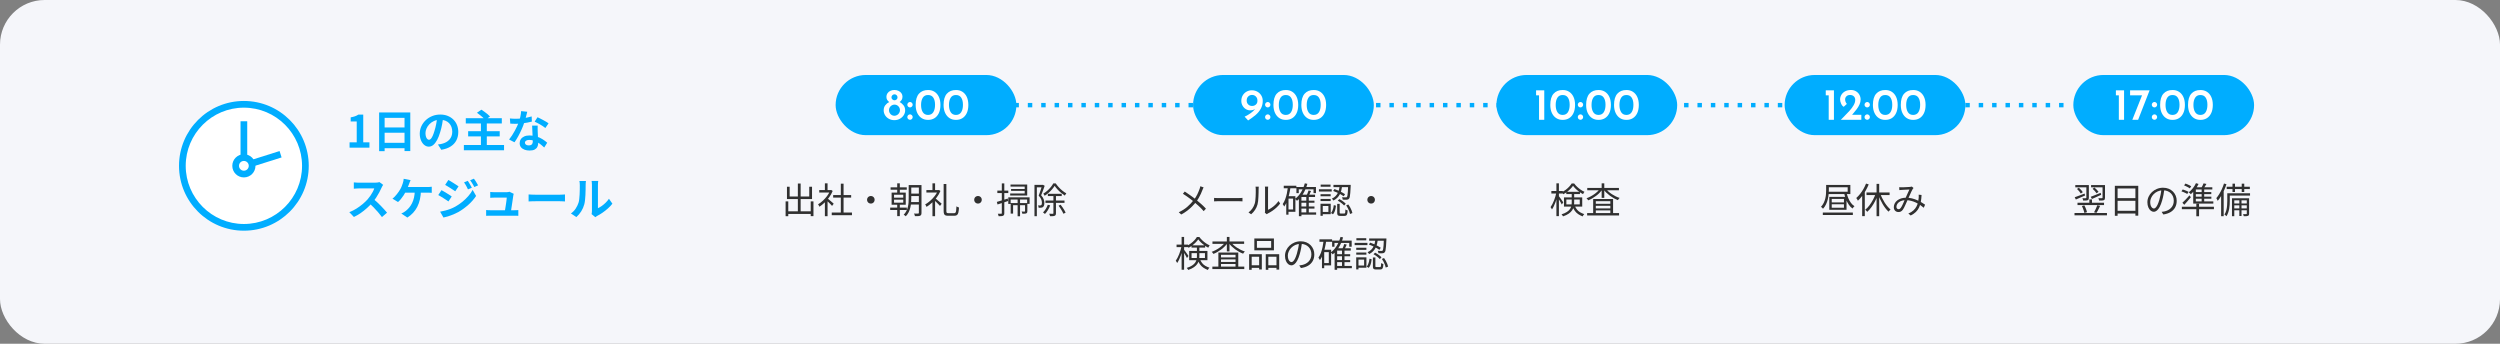 <?xml version="1.0" encoding="UTF-8"?>
<svg xmlns="http://www.w3.org/2000/svg" width="1120" height="154" viewBox="0 0 1120 154">
  <rect x="0" y="0" width="1120" height="154" fill="#808080" stroke="none"/>
  <defs>
    <style>
      .cls-1 {
        isolation: isolate;
      }

      .cls-2 {
        mix-blend-mode: multiply;
      }

      .cls-3 {
        fill: #303030;
      }

      .cls-4, .cls-5 {
        fill: #fff;
      }

      .cls-5 {
        stroke-miterlimit: 10;
        stroke-width: 3px;
      }

      .cls-5, .cls-6 {
        stroke: #00adff;
      }

      .cls-7 {
        fill: #f5f6fa;
      }

      .cls-6 {
        fill: none;
        stroke-dasharray: 0 6;
        stroke-linecap: square;
        stroke-linejoin: bevel;
        stroke-width: 2px;
      }

      .cls-8 {
        fill: #00adff;
      }
    </style>
  </defs>
  <g class="cls-1">
    <g id="_レイヤー_2" data-name="レイヤー 2">
      <g id="design">
        <g>
          <rect class="cls-7" y="0" width="1120" height="154" rx="20" ry="20"/>
          <g>
            <g class="cls-2">
              <path class="cls-8" d="M156.61,66.16v-2.4h3.2v-9.34h-2.7v-1.84c.75-.13,1.39-.3,1.93-.49s1.04-.44,1.51-.75h2.18v12.42h2.78v2.4h-8.9Z"/>
              <path class="cls-8" d="M169.85,50.38h13.96v17.3h-2.58v-14.88h-8.92v14.92h-2.46v-17.34ZM171.53,57.1h10.76v2.36h-10.76v-2.36ZM171.53,63.98h10.78v2.42h-10.78v-2.42Z"/>
              <path class="cls-8" d="M198.59,52.46c-.13,1.01-.31,2.09-.52,3.24-.21,1.15-.5,2.31-.86,3.48-.39,1.35-.84,2.51-1.36,3.48-.52.97-1.09,1.72-1.71,2.25s-1.3.79-2.03.79-1.41-.25-2.03-.75c-.62-.5-1.11-1.19-1.48-2.07-.37-.88-.55-1.88-.55-3s.23-2.25.7-3.28c.47-1.03,1.12-1.94,1.95-2.73.83-.79,1.81-1.42,2.92-1.87s2.32-.68,3.61-.68,2.36.2,3.35.6c.99.4,1.84.95,2.55,1.66.71.71,1.25,1.53,1.62,2.48.37.95.56,1.97.56,3.06,0,1.4-.29,2.65-.86,3.76s-1.42,2.02-2.55,2.74-2.53,1.21-4.21,1.48l-1.5-2.38c.39-.04.73-.09,1.02-.14.29-.05.57-.11.84-.18.64-.16,1.24-.39,1.79-.69.55-.3,1.04-.67,1.45-1.12.41-.45.74-.97.97-1.57.23-.6.35-1.26.35-1.98,0-.79-.12-1.51-.36-2.16-.24-.65-.59-1.22-1.06-1.71-.47-.49-1.03-.86-1.7-1.12-.67-.26-1.43-.39-2.3-.39-1.07,0-2.01.19-2.82.57s-1.5.87-2.06,1.47-.98,1.25-1.27,1.94c-.29.69-.43,1.35-.43,1.98,0,.67.08,1.22.24,1.67s.36.78.59,1,.48.33.75.33c.28,0,.56-.14.83-.43.27-.29.54-.72.81-1.31s.53-1.33.8-2.22c.31-.96.57-1.99.78-3.08.21-1.09.37-2.16.46-3.2l2.72.08Z"/>
              <path class="cls-8" d="M207.81,64.96h18v2.36h-18v-2.36ZM208.67,52.94h16.14v2.36h-16.14v-2.36ZM209.73,58.78h14.14v2.32h-14.14v-2.32ZM213.67,50.52l2-1.38c.43.27.88.58,1.37.94.49.36.95.72,1.4,1.08.45.36.81.7,1.09,1.02l-2.14,1.54c-.24-.31-.57-.65-.99-1.03s-.87-.76-1.35-1.14c-.48-.38-.94-.72-1.38-1.03ZM215.45,54.98h2.64v11.24h-2.64v-11.24Z"/>
              <path class="cls-8" d="M236.21,50.06c-.08.33-.19.77-.32,1.3-.13.53-.28,1.09-.45,1.68-.17.59-.34,1.17-.53,1.74-.29.96-.68,1.98-1.16,3.06-.48,1.08-1,2.13-1.56,3.16-.56,1.03-1.13,1.94-1.7,2.74l-2.42-1.24c.45-.56.9-1.18,1.34-1.86.44-.68.85-1.38,1.24-2.1s.74-1.42,1.05-2.09.56-1.28.75-1.83c.25-.71.48-1.5.67-2.37.19-.87.3-1.7.33-2.47l2.76.28ZM228.43,53.06c.43.05.88.09,1.37.11.49.02.92.03,1.29.03.83,0,1.66-.05,2.51-.14.85-.09,1.66-.22,2.45-.37.79-.15,1.5-.33,2.14-.53l.08,2.32c-.57.15-1.26.3-2.05.45-.79.15-1.63.28-2.51.38-.88.1-1.75.15-2.6.15-.4,0-.81,0-1.22-.02-.41-.01-.84-.03-1.28-.06l-.18-2.32ZM240.89,56.28c-.03.43-.04.85-.03,1.27s.02.85.03,1.29c.01.31.03.7.05,1.17.02.47.04.97.07,1.5.03.53.05,1.03.07,1.5.02.47.03.85.03,1.13,0,.61-.13,1.17-.38,1.67s-.66.9-1.21,1.19c-.55.29-1.31.44-2.27.44-.83,0-1.57-.12-2.24-.37-.67-.25-1.2-.61-1.6-1.1-.4-.49-.6-1.1-.6-1.83,0-.65.17-1.24.52-1.77s.85-.94,1.51-1.24c.66-.3,1.46-.45,2.39-.45,1.17,0,2.25.16,3.24.49.99.33,1.87.74,2.66,1.25.79.51,1.46,1.01,2.02,1.52l-1.34,2.14c-.36-.32-.77-.68-1.23-1.08-.46-.4-.97-.77-1.54-1.12-.57-.35-1.18-.63-1.84-.86-.66-.23-1.37-.34-2.13-.34-.57,0-1.03.11-1.38.34-.35.23-.52.52-.52.88s.15.67.45.9c.3.23.72.34,1.27.34.45,0,.81-.08,1.08-.23.27-.15.45-.37.56-.66.11-.29.16-.61.16-.97,0-.31-.01-.74-.04-1.3-.03-.56-.06-1.18-.09-1.86s-.06-1.36-.09-2.04c-.03-.68-.05-1.28-.08-1.8h2.5ZM244.33,57.34c-.39-.32-.87-.66-1.44-1.02-.57-.36-1.16-.7-1.77-1.03-.61-.33-1.14-.59-1.59-.79l1.28-1.98c.36.16.77.36,1.23.59.46.23.93.48,1.4.73.47.25.91.5,1.32.75.41.25.74.46.99.65l-1.42,2.1Z"/>
              <path class="cls-8" d="M171.65,82.81c-.08.12-.2.31-.35.56s-.27.49-.35.7c-.28.63-.62,1.33-1.03,2.1-.41.77-.87,1.55-1.38,2.33-.51.78-1.06,1.51-1.63,2.19-.75.84-1.57,1.67-2.47,2.49-.9.82-1.85,1.57-2.84,2.26-.99.69-2.01,1.28-3.05,1.77l-2.06-2.16c1.08-.41,2.13-.93,3.14-1.56,1.01-.63,1.95-1.31,2.82-2.04.87-.73,1.61-1.45,2.24-2.14.44-.51.86-1.05,1.25-1.62.39-.57.74-1.14,1.05-1.71.31-.57.53-1.09.68-1.57h-6.78c-.28,0-.57.01-.88.03-.31.02-.6.04-.87.06s-.48.04-.63.05v-2.84c.2.01.45.03.74.06.29.03.59.05.89.06s.55.02.75.02h7.06c.44,0,.84-.03,1.21-.08.37-.05.65-.11.85-.18l1.64,1.22ZM167.17,89.03c.52.41,1.07.89,1.66,1.44.59.55,1.17,1.11,1.74,1.7s1.1,1.15,1.59,1.69c.49.54.9,1.01,1.23,1.41l-2.28,1.98c-.49-.68-1.06-1.39-1.69-2.12-.63-.73-1.3-1.46-2-2.19-.7-.73-1.41-1.42-2.13-2.07l1.88-1.84Z"/>
              <path class="cls-8" d="M183.95,80.71c-.12.25-.24.53-.36.84s-.22.57-.3.78c-.12.33-.26.71-.43,1.12-.17.41-.34.83-.52,1.25-.18.42-.36.8-.55,1.15-.25.51-.57,1.05-.95,1.63s-.78,1.13-1.21,1.66c-.43.53-.87.98-1.32,1.37l-2.5-1.52c.36-.25.7-.55,1.03-.9.33-.35.64-.71.94-1.08.3-.37.58-.74.83-1.11.25-.37.47-.71.66-1.03.27-.45.5-.93.69-1.42.19-.49.35-.93.47-1.3.12-.33.22-.68.29-1.05.07-.37.12-.7.13-1.01l3.1.62ZM188.59,85.23c-.03,1.48-.18,2.84-.46,4.07s-.68,2.35-1.19,3.35c-.51,1-1.14,1.9-1.89,2.71-.75.81-1.6,1.51-2.56,2.11l-2.7-1.82c.36-.15.71-.32,1.04-.51.33-.19.62-.39.86-.59.57-.44,1.1-.94,1.59-1.51.49-.57.92-1.23,1.3-1.98.38-.75.68-1.61.9-2.57.22-.96.34-2.05.35-3.26h2.76ZM180.79,83.79h10.56c.27,0,.6-.01,1-.03.4-.02.76-.06,1.08-.11v2.74c-.37-.04-.76-.06-1.15-.07-.39,0-.7,0-.93,0h-10.78l.22-2.52Z"/>
              <path class="cls-8" d="M197.79,85.19c.33.17.71.39,1.14.64s.85.51,1.28.77.83.51,1.21.76c.38.25.7.46.95.65l-1.46,2.24c-.29-.2-.63-.43-1.01-.68-.38-.25-.78-.51-1.2-.78-.42-.27-.83-.52-1.24-.77-.41-.25-.78-.46-1.11-.63l1.44-2.2ZM197.17,94.83c.75-.13,1.51-.3,2.28-.5.77-.2,1.54-.44,2.3-.73.76-.29,1.5-.63,2.22-1.03,1.13-.64,2.19-1.36,3.17-2.16.98-.8,1.86-1.65,2.65-2.55.79-.9,1.44-1.83,1.96-2.79l1.54,2.72c-.92,1.39-2.06,2.7-3.43,3.93-1.37,1.23-2.87,2.32-4.51,3.27-.68.37-1.43.73-2.24,1.07s-1.61.63-2.39.87-1.46.41-2.05.52l-1.5-2.62ZM200.87,80.63c.33.17.71.39,1.12.64.41.25.83.52,1.26.79.43.27.83.53,1.22.78.39.25.71.46.96.65l-1.48,2.2c-.28-.19-.61-.41-.99-.66-.38-.25-.78-.51-1.2-.78-.42-.27-.83-.52-1.24-.77-.41-.25-.77-.46-1.09-.65l1.44-2.2ZM209.57,81.01c.19.28.39.6.61.97.22.37.44.73.65,1.1.21.37.4.71.56,1.03l-1.74.74c-.2-.43-.39-.81-.56-1.15-.17-.34-.36-.67-.55-1-.19-.33-.41-.66-.65-.99l1.68-.7ZM212.31,80.05c.21.25.43.56.66.92.23.36.45.72.66,1.08.21.36.4.69.56.98l-1.7.76c-.21-.41-.42-.79-.61-1.12-.19-.33-.39-.65-.59-.96-.2-.31-.43-.63-.68-.96l1.7-.7Z"/>
              <path class="cls-8" d="M217.79,94.09c.27.03.58.05.93.07s.7.03,1.05.03h10.48c.25,0,.58,0,.98-.02.4-.01.73-.03.98-.06v2.58c-.13-.01-.32-.02-.55-.03-.23,0-.47-.01-.72-.02s-.46,0-.65,0h-10.52c-.35,0-.67,0-.96,0s-.63.02-1.02.05v-2.6ZM230.15,86.83c-.05.13-.09.28-.12.44-.03.16-.05.29-.08.4-.04.28-.1.67-.17,1.16-.07.49-.15,1.04-.24,1.63-.09.59-.18,1.19-.27,1.79-.09.6-.18,1.15-.25,1.64s-.14.89-.19,1.18h-2.74c.05-.28.11-.64.18-1.07.07-.43.14-.91.23-1.42.09-.51.17-1.03.24-1.55.07-.52.14-1,.19-1.44.05-.44.09-.79.1-1.06h-5.4c-.32,0-.66.01-1.03.03-.37.02-.69.04-.97.07v-2.64c.17.03.38.05.62.06.24.01.48.03.73.04.25.01.46.02.63.02h5.12c.15,0,.32,0,.52-.02.2-.01.39-.04.58-.07.19-.03.31-.08.38-.13l1.94.94Z"/>
              <path class="cls-8" d="M236.81,87.11c.24.01.55.03.92.05s.76.04,1.17.05c.41.01.78.02,1.13.02h10.74c.47,0,.91-.02,1.32-.05s.75-.06,1.02-.07v3.14c-.23-.01-.57-.03-1.02-.06-.45-.03-.89-.04-1.32-.04h-10.74c-.57,0-1.16.01-1.76.03-.6.02-1.09.04-1.46.07v-3.14Z"/>
              <path class="cls-8" d="M255.77,95.63c.88-.61,1.6-1.35,2.16-2.22s.97-1.72,1.24-2.56c.15-.44.26-.98.33-1.63s.13-1.34.17-2.08.06-1.47.07-2.2c0-.73.01-1.4.01-2.01,0-.4-.02-.74-.05-1.03-.03-.29-.08-.56-.13-.81h2.94s-.03.14-.05.33c-.02.19-.04.42-.06.68-.02.26-.03.53-.03.81,0,.59,0,1.27-.02,2.05-.01.78-.04,1.58-.08,2.39-.04.81-.1,1.58-.18,2.31-.08.73-.19,1.34-.32,1.85-.31,1.13-.76,2.18-1.37,3.15-.61.97-1.34,1.83-2.19,2.59l-2.44-1.62ZM265.03,95.93c.04-.2.08-.43.11-.69.03-.26.05-.52.05-.79v-11.66c0-.45-.02-.85-.07-1.18-.05-.33-.08-.51-.09-.54h2.98s-.04.21-.08.55-.06.74-.06,1.19v10.46c.55-.24,1.11-.57,1.7-.98.59-.41,1.16-.9,1.73-1.45.57-.55,1.07-1.15,1.51-1.79l1.54,2.2c-.55.72-1.21,1.43-1.99,2.12-.78.69-1.58,1.33-2.41,1.9-.83.57-1.62,1.05-2.38,1.44-.21.12-.39.23-.52.33-.13.1-.25.19-.34.27l-1.68-1.38Z"/>
            </g>
            <g>
              <g>
                <path class="cls-4" d="M109.26,101.86c-15.2,0-27.56-12.37-27.56-27.56s12.37-27.56,27.56-27.56,27.56,12.37,27.56,27.56-12.37,27.56-27.56,27.56Z"/>
                <path class="cls-8" d="M109.26,48.23c14.37,0,26.06,11.69,26.06,26.06s-11.69,26.06-26.06,26.06-26.06-11.69-26.06-26.06,11.69-26.06,26.06-26.06M109.26,45.23c-16.05,0-29.06,13.01-29.06,29.06s13.01,29.06,29.06,29.06,29.06-13.01,29.06-29.06-13.01-29.06-29.06-29.06h0Z"/>
              </g>
              <polyline class="cls-5" points="125.7 69.1 109.26 74.29 109.26 54.33"/>
              <g>
                <path class="cls-4" d="M109.26,77.99c-2.04,0-3.69-1.66-3.69-3.69s1.66-3.69,3.69-3.69,3.69,1.66,3.69,3.69-1.66,3.69-3.69,3.69Z"/>
                <path class="cls-8" d="M109.26,72.1c1.21,0,2.19.98,2.19,2.19s-.98,2.19-2.19,2.19-2.19-.98-2.19-2.19.98-2.19,2.19-2.19M109.26,69.1c-2.87,0-5.19,2.32-5.19,5.19s2.32,5.19,5.19,5.19,5.19-2.32,5.19-5.19-2.32-5.19-5.19-5.19h0Z"/>
              </g>
            </g>
          </g>
          <line class="cls-6" x1="455.46" y1="47.1" x2="928.24" y2="47.1"/>
          <g>
            <g>
              <g>
                <rect class="cls-8" x="374.36" y="33.59" width="80.98" height="26.96" rx="13.48" ry="13.48"/>
                <g>
                  <path class="cls-4" d="M396.62,47.14c.49-.62,1.06-1.1,1.73-1.43-.4-.32-.71-.66-.92-1.01-.21-.35-.32-.8-.32-1.35s.16-1.09.47-1.56c.31-.47.74-.83,1.29-1.09.55-.26,1.15-.39,1.82-.39s1.28.13,1.83.39c.55.26.99.61,1.31,1.06.32.45.48.94.48,1.49,0,.59-.11,1.06-.32,1.42-.21.36-.53.71-.96,1.04.68.36,1.26.85,1.75,1.47.49.62.73,1.38.73,2.27,0,.77-.21,1.49-.64,2.16-.43.67-1.01,1.2-1.75,1.61-.74.41-1.56.61-2.45.61s-1.71-.2-2.44-.6c-.73-.4-1.31-.94-1.72-1.61-.41-.67-.62-1.4-.62-2.17,0-.92.24-1.69.73-2.31ZM398.58,50.61c.21.39.51.69.88.92.37.23.77.34,1.2.34s.85-.11,1.24-.34c.39-.23.7-.53.93-.92s.35-.8.35-1.24c0-.69-.24-1.28-.72-1.77-.48-.49-1.06-.73-1.74-.73-.43,0-.83.11-1.21.33-.38.22-.68.52-.91.91s-.34.81-.34,1.26.11.85.32,1.24ZM399.79,44.54c.28.26.6.39.96.39s.67-.13.94-.38c.27-.25.4-.56.4-.92,0-.39-.13-.71-.4-.98s-.58-.4-.94-.4-.7.13-.97.4-.41.59-.41.98c0,.35.14.65.42.91Z"/>
                  <path class="cls-4" d="M406.85,46.05c.25-.24.53-.36.85-.36.29,0,.56.12.81.36.25.24.37.53.37.86s-.12.64-.37.87c-.25.23-.52.35-.81.35-.32,0-.6-.11-.85-.34-.25-.23-.37-.52-.37-.88,0-.33.12-.62.37-.86ZM406.85,51.59c.25-.24.53-.36.85-.36.29,0,.56.12.81.36s.37.53.37.86-.12.64-.37.87c-.25.23-.52.35-.81.35-.32,0-.6-.11-.85-.34-.25-.23-.37-.52-.37-.88,0-.33.12-.62.37-.86Z"/>
                  <path class="cls-4" d="M412.92,52.94c-.84-.53-1.5-1.3-1.98-2.31-.48-1.01-.72-2.22-.72-3.62,0-2.27.5-3.95,1.49-5.05.99-1.1,2.35-1.64,4.07-1.63,1.07-.01,2.02.24,2.86.77.84.53,1.5,1.29,1.97,2.3s.71,2.21.71,3.61-.24,2.66-.72,3.67c-.48,1.01-1.14,1.77-1.97,2.28-.83.51-1.78.76-2.85.75-1.07.01-2.02-.24-2.86-.77ZM418.12,50.26c.52-.82.78-1.92.78-3.31s-.26-2.42-.78-3.21c-.52-.79-1.31-1.18-2.36-1.17-1.04-.01-1.82.38-2.34,1.19-.52.81-.78,1.89-.78,3.25s.26,2.45.78,3.26c.52.81,1.3,1.22,2.34,1.22s1.84-.41,2.36-1.23Z"/>
                  <path class="cls-4" d="M425.42,52.94c-.84-.53-1.5-1.3-1.98-2.31-.48-1.01-.72-2.22-.72-3.62,0-2.27.5-3.95,1.49-5.05.99-1.1,2.35-1.64,4.07-1.63,1.07-.01,2.02.24,2.86.77.84.53,1.5,1.29,1.97,2.3s.71,2.21.71,3.61-.24,2.66-.72,3.67c-.48,1.01-1.14,1.77-1.97,2.28-.83.51-1.78.76-2.85.75-1.07.01-2.02-.24-2.86-.77ZM430.62,50.26c.52-.82.78-1.92.78-3.31s-.26-2.42-.78-3.21c-.52-.79-1.31-1.18-2.36-1.17-1.04-.01-1.82.38-2.34,1.19-.52.81-.78,1.89-.78,3.25s.26,2.45.78,3.26c.52.81,1.3,1.22,2.34,1.22s1.84-.41,2.36-1.23Z"/>
                </g>
              </g>
              <g>
                <path class="cls-3" d="M351.95,90.22h1.2v6.64h-1.2v-6.64ZM352.54,94.67h11.3v1.18h-11.3v-1.18ZM352.56,83.66h1.2v4.37h8.78v-4.37h1.25v5.52h-11.23v-5.52ZM357.44,82.22h1.25v13.14h-1.25v-13.14ZM363.2,90.22h1.23v6.61h-1.23v-6.61Z"/>
                <path class="cls-3" d="M371.89,85.15h.26l.22-.05.67.45c-.4.98-.91,1.92-1.55,2.81-.64.89-1.34,1.7-2.1,2.42-.76.73-1.52,1.34-2.28,1.84-.04-.12-.1-.25-.18-.38-.08-.14-.15-.27-.23-.4-.08-.13-.15-.23-.22-.3.73-.43,1.44-.96,2.14-1.61.7-.65,1.35-1.36,1.93-2.14.58-.78,1.03-1.58,1.34-2.39v-.24ZM367.02,85.15h5.31v1.1h-5.31v-1.1ZM369.55,82.14h1.2v3.55h-1.2v-3.55ZM369.55,89.94l1.2-1.41v8.34h-1.2v-6.93ZM370.64,88.83c.14.1.34.26.61.48.27.22.55.47.86.73s.59.5.85.73c.26.22.44.39.54.5l-.74.98c-.14-.17-.33-.38-.58-.64s-.51-.52-.79-.8-.55-.54-.81-.78-.47-.43-.64-.57l.69-.62ZM372.62,95.23h9.06v1.17h-9.06v-1.17ZM373.26,87.38h8.06v1.15h-8.06v-1.15ZM376.69,82.27h1.23v13.52h-1.23v-13.52Z"/>
                <path class="cls-3" d="M390.14,87.81c.32,0,.61.07.86.22.26.15.46.35.61.61s.22.54.22.86-.08.59-.22.86c-.15.26-.35.47-.61.62s-.54.22-.86.22-.59-.07-.86-.22c-.26-.15-.47-.35-.62-.62-.15-.26-.22-.55-.22-.86s.08-.61.22-.86.35-.46.62-.61c.26-.15.55-.22.86-.22Z"/>
                <path class="cls-3" d="M398.8,93.01h7.46v1.07h-7.46v-1.07ZM398.98,83.92h7.25v1.09h-7.25v-1.09ZM399.44,86.29h6.34v5.42h-6.34v-5.42ZM400.53,87.23v1.31h4.13v-1.31h-4.13ZM400.53,89.44v1.34h4.13v-1.34h-4.13ZM401.95,82.13h1.17v4.61h-1.17v-4.61ZM401.95,91.02h1.17v5.81h-1.17v-5.81ZM407.1,82.91h1.15v5.92c0,.63-.03,1.3-.09,2.02-.06.71-.17,1.43-.34,2.15-.17.72-.41,1.41-.74,2.08s-.76,1.27-1.3,1.82c-.06-.07-.16-.16-.27-.25s-.23-.18-.35-.26c-.12-.09-.22-.14-.32-.18.52-.52.93-1.09,1.23-1.7.3-.61.52-1.23.67-1.88.15-.65.25-1.29.29-1.94.04-.65.06-1.27.06-1.86v-5.92ZM407.63,90.54h4.66v1.1h-4.66v-1.1ZM407.66,82.91h4.62v1.09h-4.62v-1.09ZM407.66,86.74h4.62v1.09h-4.62v-1.09ZM411.66,82.91h1.17v12.46c0,.35-.05.62-.14.82-.09.19-.25.34-.47.45-.22.1-.52.16-.89.18-.37.03-.85.03-1.43.02-.02-.1-.05-.22-.1-.36-.04-.14-.09-.29-.14-.44-.05-.15-.1-.27-.17-.37.42.01.8.02,1.14.02s.58,0,.7-.02c.12,0,.2-.02.25-.07s.07-.13.07-.25v-12.45Z"/>
                <path class="cls-3" d="M420.19,85.15h.24l.22-.05.67.45c-.42.99-.96,1.94-1.64,2.85-.68.91-1.41,1.73-2.21,2.46s-1.59,1.34-2.39,1.83c-.03-.11-.09-.23-.16-.38-.08-.14-.15-.28-.23-.42-.08-.13-.16-.23-.23-.3.58-.33,1.15-.72,1.71-1.17.57-.45,1.1-.94,1.62-1.49.51-.54.98-1.12,1.39-1.72s.75-1.21,1.01-1.83v-.24ZM415.02,85.15h5.49v1.1h-5.49v-1.1ZM417.74,82.14h1.18v3.55h-1.18v-3.55ZM417.74,89.94l1.18-1.41v8.34h-1.18v-6.93ZM418.85,88.7c.15.11.36.28.64.51.28.23.58.49.9.77s.62.53.89.77c.27.23.46.41.59.53l-.75.98c-.16-.18-.37-.41-.62-.67-.25-.27-.52-.54-.82-.83s-.57-.56-.84-.81c-.27-.25-.49-.46-.67-.62l.67-.62ZM422.75,82.43h1.22v12.05c0,.43.06.7.17.83.11.13.36.19.74.19h2.61c.26,0,.45-.09.58-.26s.22-.48.28-.92c.06-.44.1-1.07.14-1.88.16.12.35.22.57.32.22.1.41.17.58.21-.06.92-.16,1.65-.27,2.18-.12.54-.32.93-.6,1.16-.28.23-.68.35-1.19.35h-2.82c-.51,0-.92-.06-1.21-.18-.29-.12-.5-.35-.62-.67-.12-.33-.18-.78-.18-1.35v-12.03Z"/>
                <path class="cls-3" d="M438.14,87.81c.32,0,.61.07.86.22.26.15.46.35.61.61s.22.54.22.86-.08.59-.22.86c-.15.26-.35.47-.61.62s-.54.22-.86.22-.59-.07-.86-.22c-.26-.15-.47-.35-.62-.62-.15-.26-.22-.55-.22-.86s.08-.61.22-.86.35-.46.62-.61c.26-.15.55-.22.86-.22Z"/>
                <path class="cls-3" d="M446.59,90.45c.61-.18,1.35-.41,2.23-.67s1.77-.54,2.66-.83l.16,1.1c-.82.28-1.65.55-2.48.82s-1.59.51-2.27.73l-.3-1.15ZM446.81,85.38h4.91v1.12h-4.91v-1.12ZM448.81,82.16h1.12v13.31c0,.32-.04.57-.12.75-.08.18-.22.32-.42.42-.19.1-.45.16-.77.19-.32.03-.74.04-1.25.03-.01-.14-.05-.32-.12-.54s-.14-.41-.22-.58c.34.01.65.02.94.02.28,0,.47,0,.57,0,.1,0,.17-.02.21-.06.04-.04.06-.11.06-.23v-13.31ZM451.71,88.4h9.55v2.93h-1.1v-1.94h-7.39v1.97h-1.06v-2.96ZM452.7,82.67h7.49v4.93h-7.63v-.94h6.5v-3.06h-6.35v-.93ZM452.78,90.96h6.98v.96h-5.89v3.76h-1.09v-4.72ZM452.96,84.66h6.77v.86h-6.77v-.86ZM455.89,89.38h1.09v7.5h-1.09v-7.5ZM459.22,90.96h1.04v3.63c0,.26-.03.46-.09.62-.06.15-.18.27-.36.36-.2.1-.45.15-.74.16s-.65.02-1.06.02c-.02-.15-.06-.31-.12-.5s-.13-.34-.2-.48c.32.01.6.02.83.02h.48c.1-.01.16-.03.18-.06.03-.03.04-.08.04-.15v-3.62Z"/>
                <path class="cls-3" d="M463.44,82.83h3.76v1.09h-2.69v12.94h-1.07v-14.03ZM466.85,82.83h.21l.18-.05.78.46c-.16.44-.33.9-.5,1.4s-.36.99-.54,1.47c-.19.49-.37.94-.55,1.37.59.66.97,1.28,1.16,1.85s.28,1.11.28,1.61c0,.43-.05.8-.15,1.12-.1.32-.26.56-.49.72-.11.08-.23.14-.38.18-.14.05-.3.08-.46.1-.33.03-.69.04-1.07.03-.01-.15-.04-.33-.09-.53-.05-.2-.12-.38-.22-.53.18.01.35.02.51.02h.42c.21-.01.38-.06.51-.14.13-.1.22-.24.26-.44.05-.2.07-.41.07-.65,0-.45-.1-.94-.3-1.46-.2-.53-.58-1.11-1.16-1.74.15-.36.3-.75.44-1.16s.28-.82.42-1.22c.13-.4.26-.78.37-1.14.11-.36.21-.68.3-.94v-.34ZM469.42,91.74l1.06.26c-.26.73-.59,1.43-1.02,2.12-.42.69-.86,1.27-1.32,1.74-.06-.06-.15-.14-.25-.22-.1-.09-.21-.17-.32-.26-.11-.09-.21-.16-.3-.22.45-.43.86-.94,1.23-1.54.37-.6.68-1.22.91-1.86ZM472.46,83.28c-.3.5-.68,1.02-1.15,1.56-.47.54-.98,1.06-1.54,1.55s-1.15.94-1.77,1.32c-.06-.15-.16-.31-.27-.5-.12-.18-.23-.33-.34-.45.61-.36,1.2-.8,1.78-1.3.58-.51,1.1-1.05,1.57-1.62s.85-1.13,1.14-1.67h1.09c.39.59.85,1.16,1.37,1.73s1.07,1.08,1.65,1.55,1.15.86,1.72,1.17c-.11.14-.22.3-.35.49-.13.19-.24.36-.32.52-.54-.35-1.1-.77-1.68-1.25-.58-.48-1.11-.99-1.61-1.53-.5-.54-.92-1.06-1.27-1.58ZM468.37,89.84h8.53v1.04h-8.53v-1.04ZM469.44,86.82h6.21v1.02h-6.21v-1.02ZM471.92,87.31h1.15v8.19c0,.31-.04.55-.12.74-.08.18-.23.32-.44.42-.2.1-.47.15-.82.18-.34.02-.76.03-1.26.03-.02-.15-.07-.33-.15-.55s-.16-.41-.25-.57c.37.01.71.02,1.02.02h.62c.11-.01.18-.03.21-.06.03-.03.05-.1.05-.21v-8.18ZM474.24,92.16l.91-.45c.3.36.59.76.88,1.19.29.43.55.85.8,1.26.25.41.44.77.58,1.1l-.99.51c-.13-.32-.31-.69-.55-1.11-.24-.42-.5-.85-.78-1.29-.28-.44-.56-.84-.85-1.22Z"/>
              </g>
            </g>
            <g>
              <g>
                <rect class="cls-8" x="534.49" y="33.59" width="80.98" height="26.96" rx="13.48" ry="13.48"/>
                <g>
                  <path class="cls-4" d="M563.3,41.07c.74.41,1.33.98,1.76,1.7.43.72.65,1.53.65,2.44,0,1.32-.31,2.51-.92,3.57-.61,1.06-1.38,1.98-2.29,2.75-.91.77-2.03,1.59-3.35,2.44l-1.56-1.7c1.05-.49,1.99-1.04,2.8-1.64.81-.6,1.45-1.21,1.92-1.82-.6.41-1.36.62-2.28.62-.67,0-1.3-.18-1.9-.55-.6-.37-1.09-.87-1.46-1.52-.37-.65-.56-1.36-.56-2.15,0-.96.22-1.8.66-2.52.44-.72,1.02-1.27,1.74-1.66.72-.39,1.49-.58,2.32-.58.91,0,1.73.21,2.47.62ZM559.21,46.8c.46.45,1.03.67,1.71.67s1.25-.21,1.71-.63c.46-.42.69-.94.69-1.55v-.4c-.01-.65-.25-1.21-.71-1.67s-1.02-.69-1.69-.69-1.25.23-1.71.68c-.46.45-.69,1.06-.69,1.82s.23,1.32.69,1.77Z"/>
                  <path class="cls-4" d="M567.12,46.05c.25-.24.53-.36.85-.36.29,0,.56.12.81.36.25.24.37.53.37.86s-.12.64-.37.87c-.25.23-.52.35-.81.35-.32,0-.6-.11-.85-.34-.25-.23-.37-.52-.37-.88,0-.33.12-.62.37-.86ZM567.12,51.59c.25-.24.53-.36.85-.36.29,0,.56.12.81.36s.37.53.37.86-.12.64-.37.87c-.25.23-.52.35-.81.35-.32,0-.6-.11-.85-.34-.25-.23-.37-.52-.37-.88,0-.33.12-.62.37-.86Z"/>
                  <path class="cls-4" d="M573.2,52.94c-.84-.53-1.5-1.3-1.98-2.31-.48-1.01-.72-2.22-.72-3.62,0-2.27.5-3.95,1.49-5.05.99-1.1,2.35-1.64,4.07-1.63,1.07-.01,2.02.24,2.86.77.84.53,1.5,1.29,1.97,2.3s.71,2.21.71,3.61-.24,2.66-.72,3.67c-.48,1.01-1.14,1.77-1.97,2.28-.83.51-1.78.76-2.85.75-1.07.01-2.02-.24-2.86-.77ZM578.39,50.26c.52-.82.78-1.92.78-3.31s-.26-2.42-.78-3.21c-.52-.79-1.31-1.18-2.36-1.17-1.04-.01-1.82.38-2.34,1.19-.52.81-.78,1.89-.78,3.25s.26,2.45.78,3.26c.52.81,1.3,1.22,2.34,1.22s1.84-.41,2.36-1.23Z"/>
                  <path class="cls-4" d="M585.7,52.94c-.84-.53-1.5-1.3-1.98-2.31-.48-1.01-.72-2.22-.72-3.62,0-2.27.5-3.95,1.49-5.05.99-1.1,2.35-1.64,4.07-1.63,1.07-.01,2.02.24,2.86.77.84.53,1.5,1.29,1.97,2.3s.71,2.21.71,3.61-.24,2.66-.72,3.67c-.48,1.01-1.14,1.77-1.97,2.28-.83.51-1.78.76-2.85.75-1.07.01-2.02-.24-2.86-.77ZM590.89,50.26c.52-.82.78-1.92.78-3.31s-.26-2.42-.78-3.21c-.52-.79-1.31-1.18-2.36-1.17-1.04-.01-1.82.38-2.34,1.19-.52.81-.78,1.89-.78,3.25s.26,2.45.78,3.26c.52.81,1.3,1.22,2.34,1.22s1.84-.41,2.36-1.23Z"/>
                </g>
              </g>
              <g>
                <path class="cls-3" d="M539.23,83.94c-.09.14-.18.33-.28.56s-.18.44-.25.61c-.19.53-.43,1.11-.71,1.72-.28.61-.6,1.23-.96,1.85s-.75,1.21-1.19,1.78c-.51.65-1.09,1.31-1.74,1.97s-1.37,1.3-2.18,1.93c-.81.62-1.71,1.2-2.73,1.74l-1.1-1.01c1.49-.7,2.78-1.52,3.85-2.46,1.07-.93,2.01-1.92,2.82-2.97.67-.84,1.22-1.7,1.63-2.56s.76-1.69,1.04-2.48c.05-.16.11-.35.18-.58.06-.23.11-.43.14-.6l1.47.51ZM530.77,85.81c.39.26.82.54,1.28.86.46.31.92.63,1.38.96.46.33.89.64,1.3.95.41.31.77.59,1.06.83.81.65,1.6,1.32,2.37,2.01.77.69,1.47,1.38,2.1,2.07l-1.01,1.1c-.67-.78-1.36-1.5-2.07-2.15-.71-.66-1.46-1.33-2.26-2.01-.29-.25-.62-.52-1.01-.82-.38-.3-.8-.61-1.24-.94-.44-.33-.9-.65-1.37-.97-.47-.31-.92-.61-1.36-.89l.83-1.01Z"/>
                <path class="cls-3" d="M543.9,88.66c.16.01.36.02.59.04.24.02.49.03.78.03.28,0,.57,0,.86,0h8.77c.41,0,.75-.01,1.04-.03s.52-.04.69-.05v1.57c-.16-.01-.4-.03-.71-.05s-.65-.03-1-.03h-8.78c-.44,0-.85,0-1.25.02-.4.02-.72.03-.98.06v-1.57Z"/>
                <path class="cls-3" d="M559.33,95.17c.67-.48,1.24-1.06,1.71-1.74.47-.68.83-1.41,1.07-2.19.12-.36.21-.82.27-1.36.06-.54.11-1.12.14-1.74s.05-1.21.06-1.79c0-.58,0-1.1,0-1.54,0-.23-.01-.45-.03-.63-.02-.19-.05-.37-.08-.54h1.47c-.01.06-.02.16-.03.28-.01.12-.02.26-.03.41s-.02.3-.02.46c0,.45,0,.97-.02,1.58s-.04,1.23-.07,1.89-.08,1.28-.14,1.86c-.06.59-.15,1.08-.26,1.47-.23.85-.6,1.66-1.1,2.42s-1.08,1.42-1.75,1.98l-1.2-.82ZM566.66,95.25c.03-.13.06-.27.07-.42.02-.15.02-.31.02-.47v-9.58c0-.31-.01-.57-.03-.78s-.04-.34-.05-.41h1.47c0,.06-.01.2-.03.42s-.03.47-.03.77v9.23c.5-.23,1.04-.54,1.6-.93.57-.38,1.12-.83,1.66-1.34.54-.51,1.01-1.07,1.42-1.66l.75,1.09c-.46.62-1,1.21-1.61,1.78s-1.25,1.07-1.91,1.52c-.66.45-1.31.83-1.94,1.14-.13.07-.24.14-.33.21-.09.06-.16.12-.22.16l-.85-.7Z"/>
                <path class="cls-3" d="M576.99,83.74l1.15.18c-.16,1.12-.37,2.21-.62,3.26s-.55,2.03-.91,2.94c-.36.91-.78,1.71-1.27,2.42-.04-.08-.11-.2-.19-.34-.08-.14-.17-.29-.26-.43-.09-.14-.17-.26-.24-.34.43-.61.79-1.31,1.1-2.12.3-.81.56-1.68.76-2.62.2-.94.36-1.92.48-2.92ZM575.12,83.22h5.65v1.12h-5.65v-1.12ZM576.24,87.89h1.01v8.27h-1.01v-8.27ZM576.74,87.89h3.6v7.01h-3.6v-1.06h2.56v-4.88h-2.56v-1.07ZM584.56,82.13l1.14.22c-.45,1.62-1.06,3.08-1.85,4.38-.78,1.3-1.72,2.38-2.81,3.23-.05-.07-.13-.17-.23-.28s-.21-.22-.32-.33c-.11-.11-.21-.19-.3-.26,1.06-.78,1.95-1.77,2.68-2.97.73-1.2,1.29-2.54,1.69-4.01ZM580.8,83.78h8.75v2.75h-1.09v-1.71h-6.61v1.71h-1.06v-2.75ZM583.04,87.22h6.11v1.04h-6.11v8.61h-1.14v-8.58l1.04-1.07h.1ZM582.62,89.89h6.26v.93h-6.26v-.93ZM582.62,92.51h6.26v.94h-6.26v-.94ZM582.64,95.14h6.99v1.02h-6.99v-1.02ZM585.22,87.97h1.12v7.71h-1.12v-7.71ZM586.22,85.31l1.12.27c-.19.42-.39.83-.58,1.26-.2.42-.39.78-.57,1.08l-.91-.26c.17-.32.35-.71.53-1.16.18-.45.32-.85.42-1.19Z"/>
                <path class="cls-3" d="M590.88,84.8h5.73v1.01h-5.73v-1.01ZM591.58,91.28h1.02v5.41h-1.02v-5.41ZM591.6,86.99h4.54v.94h-4.54v-.94ZM591.6,89.12h4.54v.96h-4.54v-.96ZM591.66,82.7h4.43v.96h-4.43v-.96ZM592.14,91.28h4.02v4.67h-4.02v-.99h2.98v-2.67h-2.98v-1.01ZM597.55,91.89l.96.26c-.05.47-.13.94-.23,1.42-.1.48-.24.93-.42,1.35s-.41.78-.69,1.08l-.9-.58c.26-.27.47-.59.63-.97s.3-.79.41-1.23.19-.89.24-1.34ZM600.19,83.26h1.1c-.08.64-.19,1.28-.35,1.91s-.38,1.24-.67,1.82c-.29.58-.67,1.11-1.14,1.59-.47.49-1.06.9-1.76,1.26-.06-.13-.17-.28-.31-.45s-.27-.3-.39-.4c.65-.3,1.19-.66,1.62-1.1.43-.43.77-.9,1.02-1.41.26-.51.45-1.03.58-1.58.13-.55.23-1.1.3-1.64ZM597.26,85.55l.58-.85c.55.19,1.13.42,1.73.68.6.26,1.16.53,1.69.82.53.28.97.55,1.32.79l-.59.94c-.35-.26-.79-.53-1.32-.83-.53-.3-1.09-.59-1.68-.86-.59-.28-1.17-.51-1.72-.69ZM597.39,82.83h7.09v1.02h-7.09v-1.02ZM599.07,91.34h1.1v3.87c0,.19.03.31.1.37s.21.08.43.08h1.5c.14,0,.25-.04.32-.12s.13-.25.16-.5c.03-.26.05-.66.06-1.2.07.06.17.12.29.18s.24.11.37.15c.13.04.25.08.35.11-.03.65-.1,1.15-.19,1.51-.1.36-.24.6-.44.74-.2.13-.47.2-.81.2h-1.78c-.4,0-.7-.04-.92-.13-.22-.09-.37-.24-.44-.46-.08-.22-.11-.53-.11-.91v-3.89ZM599.33,89.89l.72-.7c.35.17.71.38,1.07.62.36.25.7.5,1.02.75s.58.5.77.72l-.74.8c-.19-.22-.44-.47-.75-.74-.31-.27-.65-.53-1.01-.78-.36-.25-.72-.48-1.09-.68ZM603.97,82.83h1.14v.5c-.05,1.26-.11,2.28-.18,3.06-.06.78-.14,1.37-.22,1.78-.08.41-.2.68-.34.83-.12.16-.25.27-.4.34-.15.06-.34.11-.56.13-.19.02-.46.03-.79.02-.34,0-.7-.02-1.08-.04-.01-.16-.04-.34-.1-.55s-.13-.39-.22-.54c.37.03.71.05,1.02.06.31,0,.53,0,.66,0,.23.02.41-.03.51-.16.1-.11.18-.34.25-.7.07-.36.13-.91.18-1.63.05-.73.1-1.69.13-2.9v-.19ZM603.07,92l.98-.4c.29.39.56.82.81,1.27s.46.9.64,1.35c.18.45.3.85.38,1.22l-1.07.43c-.06-.36-.18-.77-.35-1.22-.17-.45-.38-.9-.62-1.37-.24-.46-.49-.89-.76-1.29Z"/>
                <path class="cls-3" d="M614.27,87.81c.32,0,.61.07.86.22.26.15.46.35.61.61s.22.54.22.86-.08.59-.22.86c-.15.26-.35.47-.61.62s-.54.22-.86.22-.59-.07-.86-.22c-.26-.15-.47-.35-.62-.62-.15-.26-.22-.55-.22-.86s.08-.61.22-.86.35-.46.62-.61c.26-.15.55-.22.86-.22Z"/>
                <path class="cls-3" d="M529.34,110.29l.74.24c-.12.64-.27,1.3-.46,1.98s-.4,1.35-.65,2.02c-.25.66-.5,1.28-.77,1.85-.27.57-.54,1.05-.83,1.45-.06-.15-.16-.33-.29-.53-.13-.2-.24-.37-.34-.51.27-.36.53-.79.79-1.3.26-.5.51-1.04.74-1.63.23-.59.43-1.18.62-1.79s.33-1.2.45-1.78ZM527.1,109.57h5.12v1.14h-5.12v-1.14ZM529.36,106.14h1.12v14.7h-1.12v-14.7ZM530.4,111.82c.1.11.24.29.43.55.19.26.4.55.62.86.22.31.42.6.6.87.18.27.31.46.38.57l-.67.94c-.09-.19-.21-.44-.38-.74-.17-.3-.34-.62-.54-.95-.19-.33-.38-.64-.55-.92-.18-.28-.31-.5-.41-.66l.51-.51ZM536.22,110.54h1.1v4.24c0,.57-.06,1.14-.18,1.72-.12.58-.36,1.14-.71,1.68-.35.54-.86,1.04-1.52,1.51-.66.47-1.53.89-2.59,1.25-.03-.1-.09-.2-.17-.31-.08-.11-.17-.22-.26-.34-.09-.11-.17-.2-.25-.26,1.01-.32,1.83-.68,2.44-1.09.61-.41,1.07-.84,1.38-1.3.3-.46.51-.93.61-1.42s.15-.98.15-1.47v-4.21ZM536.82,107.23c-.3.45-.68.9-1.14,1.37-.46.46-.96.91-1.51,1.33-.55.42-1.12.79-1.72,1.1-.05-.15-.14-.32-.26-.51-.12-.19-.23-.35-.33-.48.6-.28,1.17-.63,1.73-1.05.55-.42,1.06-.87,1.51-1.36.45-.49.82-.97,1.11-1.45h1.1c.38.52.83,1.03,1.34,1.51s1.04.92,1.61,1.3c.56.38,1.12.7,1.68.94-.12.14-.23.31-.35.5-.12.2-.21.38-.29.54-.54-.28-1.1-.62-1.66-1.02-.57-.41-1.09-.84-1.58-1.31-.49-.47-.9-.94-1.24-1.41ZM532.75,112.43h8.18v4.13h-8.18v-4.13ZM533.79,109.92h6.11v1.02h-6.11v-1.02ZM533.82,113.39v2.19h6v-2.19h-6ZM537.49,115.95c.32.79.68,1.44,1.09,1.94s.88.91,1.42,1.22c.54.31,1.16.58,1.84.82-.15.13-.29.29-.42.47-.13.19-.23.37-.3.55-.74-.29-1.39-.62-1.98-1.01-.58-.38-1.09-.88-1.53-1.48-.44-.6-.82-1.37-1.15-2.3l1.02-.21Z"/>
                <path class="cls-3" d="M548.94,108.5l.98.4c-.35.51-.77,1.01-1.25,1.5-.48.49-1,.94-1.57,1.36s-1.14.8-1.73,1.14c-.59.34-1.17.62-1.76.85-.08-.14-.2-.3-.35-.49s-.29-.33-.42-.44c.57-.2,1.14-.46,1.73-.76.59-.3,1.15-.65,1.7-1.03s1.04-.79,1.5-1.22.85-.86,1.17-1.31ZM543.14,119.44h14.3v1.09h-14.3v-1.09ZM543.18,108.18h14.19v1.06h-14.19v-1.06ZM545.82,113.15h8.93v6.86h-1.23v-5.86h-6.51v5.92h-1.18v-6.93ZM546.42,115.31h7.73v.9h-7.73v-.9ZM546.42,117.36h7.73v.91h-7.73v-.91ZM549.63,106.14h1.18v6.5h-1.18v-6.5ZM551.49,108.53c.32.44.71.86,1.18,1.28.47.42.98.81,1.53,1.17.55.36,1.12.69,1.72.98.6.29,1.19.53,1.78.71-.08.07-.18.17-.28.29-.1.12-.19.23-.28.35-.09.12-.16.23-.22.34-.6-.22-1.2-.5-1.8-.83-.6-.33-1.18-.7-1.74-1.11-.56-.41-1.08-.85-1.58-1.32-.49-.47-.91-.96-1.26-1.47l.96-.38Z"/>
                <path class="cls-3" d="M559.6,113.87h5.7v6.85h-1.2v-5.71h-3.34v5.86h-1.15v-6.99ZM560.13,118.83h4.46v1.17h-4.46v-1.17ZM561.94,106.83h8.78v5.33h-8.78v-5.33ZM563.1,107.97v3.04h6.38v-3.04h-6.38ZM567.06,113.87h6.02v6.9h-1.22v-5.76h-3.65v5.86h-1.15v-6.99ZM567.63,118.83h4.75v1.17h-4.75v-1.17Z"/>
                <path class="cls-3" d="M583.3,108.66c-.11.83-.24,1.7-.41,2.61-.17.91-.38,1.79-.63,2.64-.32,1.1-.67,2.02-1.06,2.75-.39.74-.81,1.29-1.26,1.66-.45.37-.92.56-1.41.56s-.92-.17-1.36-.51c-.44-.34-.79-.83-1.07-1.48s-.42-1.41-.42-2.28.18-1.7.54-2.48c.36-.78.85-1.47,1.49-2.07s1.38-1.08,2.23-1.43,1.77-.53,2.74-.53,1.78.15,2.54.46c.75.31,1.39.73,1.93,1.27.53.54.94,1.16,1.23,1.87s.43,1.47.43,2.28c0,1.12-.24,2.11-.71,2.96-.48.85-1.16,1.55-2.05,2.08s-1.97.88-3.24,1.06l-.75-1.18c.26-.03.5-.06.74-.1s.45-.07.64-.11c.51-.12,1.01-.3,1.5-.55.48-.25.92-.57,1.3-.96.38-.39.69-.85.92-1.39.23-.54.34-1.15.34-1.85,0-.65-.11-1.26-.32-1.82-.21-.56-.53-1.05-.94-1.48s-.92-.76-1.52-1.01c-.6-.25-1.28-.37-2.05-.37-.88,0-1.67.16-2.38.48-.71.32-1.31.74-1.81,1.26-.5.52-.88,1.08-1.14,1.7-.27.61-.4,1.21-.4,1.8,0,.67.09,1.22.26,1.66.18.43.39.75.64.95.25.2.5.3.74.3s.52-.12.78-.38c.27-.25.54-.66.82-1.22s.55-1.29.82-2.18c.23-.77.43-1.58.6-2.45.17-.86.29-1.71.36-2.54l1.34.02Z"/>
                <path class="cls-3" d="M592.99,107.74l1.15.18c-.16,1.12-.37,2.21-.62,3.26s-.55,2.03-.91,2.94c-.36.91-.78,1.71-1.27,2.42-.04-.08-.11-.2-.19-.34-.08-.14-.17-.29-.26-.43-.09-.14-.17-.26-.24-.34.43-.61.79-1.31,1.1-2.12.3-.81.56-1.68.76-2.62.2-.94.36-1.92.48-2.92ZM591.12,107.22h5.65v1.12h-5.65v-1.12ZM592.24,111.89h1.01v8.27h-1.01v-8.27ZM592.74,111.89h3.6v7.01h-3.6v-1.06h2.56v-4.88h-2.56v-1.07ZM600.56,106.13l1.14.22c-.45,1.62-1.06,3.08-1.85,4.38-.78,1.3-1.72,2.38-2.81,3.23-.05-.07-.13-.17-.23-.28s-.21-.22-.32-.33c-.11-.11-.21-.19-.3-.26,1.06-.78,1.95-1.77,2.68-2.97.73-1.2,1.29-2.54,1.69-4.01ZM596.8,107.78h8.75v2.75h-1.09v-1.71h-6.61v1.71h-1.06v-2.75ZM599.04,111.22h6.11v1.04h-6.11v8.61h-1.14v-8.58l1.04-1.07h.1ZM598.62,113.89h6.26v.93h-6.26v-.93ZM598.62,116.51h6.26v.94h-6.26v-.94ZM598.64,119.14h6.99v1.02h-6.99v-1.02ZM601.22,111.97h1.12v7.71h-1.12v-7.71ZM602.22,109.31l1.12.27c-.19.42-.39.83-.58,1.26-.2.42-.39.78-.57,1.08l-.91-.26c.17-.32.35-.71.53-1.16.18-.45.32-.85.42-1.19Z"/>
                <path class="cls-3" d="M606.88,108.8h5.73v1.01h-5.73v-1.01ZM607.58,115.28h1.02v5.41h-1.02v-5.41ZM607.6,110.99h4.54v.94h-4.54v-.94ZM607.6,113.12h4.54v.96h-4.54v-.96ZM607.66,106.7h4.43v.96h-4.43v-.96ZM608.14,115.28h4.02v4.67h-4.02v-.99h2.98v-2.67h-2.98v-1.01ZM613.55,115.89l.96.26c-.05.47-.13.94-.23,1.42-.1.48-.24.93-.42,1.35-.18.42-.41.78-.69,1.08l-.9-.58c.26-.27.47-.59.63-.97.17-.38.3-.79.41-1.23s.19-.89.24-1.34ZM616.19,107.26h1.1c-.08.64-.19,1.28-.35,1.91s-.38,1.24-.67,1.82c-.29.58-.67,1.11-1.14,1.59-.47.49-1.06.9-1.76,1.26-.06-.13-.17-.28-.31-.45s-.27-.3-.39-.4c.65-.3,1.19-.66,1.62-1.1.43-.43.77-.9,1.02-1.41.26-.51.45-1.03.58-1.58.13-.55.23-1.1.3-1.64ZM613.26,109.55l.58-.85c.55.19,1.13.42,1.73.68.6.26,1.16.53,1.69.82.53.28.97.55,1.32.79l-.59.94c-.35-.26-.79-.53-1.32-.83-.53-.3-1.09-.59-1.68-.86-.59-.28-1.17-.51-1.72-.69ZM613.39,106.83h7.09v1.02h-7.09v-1.02ZM615.07,115.34h1.1v3.87c0,.19.03.31.1.37.06.05.21.08.43.08h1.5c.14,0,.25-.04.32-.12s.13-.25.16-.5.05-.66.06-1.2c.07.06.17.12.29.18s.24.11.37.15.25.08.35.11c-.03.65-.1,1.16-.19,1.51-.1.36-.24.6-.44.74-.2.13-.47.2-.81.2h-1.78c-.4,0-.7-.04-.92-.13-.22-.09-.37-.24-.44-.46-.08-.22-.11-.53-.11-.91v-3.89ZM615.33,113.89l.72-.7c.35.17.71.38,1.07.62.36.25.7.5,1.02.75s.58.5.77.72l-.74.8c-.19-.22-.44-.47-.75-.74-.31-.27-.65-.53-1.01-.78-.36-.25-.72-.48-1.09-.68ZM619.97,106.83h1.14v.5c-.05,1.26-.11,2.28-.18,3.06-.06.78-.14,1.37-.22,1.78-.08.41-.2.68-.34.83-.12.16-.25.27-.4.34-.15.06-.34.11-.56.13-.19.02-.46.03-.79.02-.34,0-.7-.02-1.08-.04-.01-.16-.04-.34-.1-.55s-.13-.39-.22-.54c.37.03.71.05,1.02.06.31,0,.53,0,.66,0,.23.02.41-.03.51-.16.1-.11.18-.34.25-.7.07-.36.13-.91.18-1.63.05-.73.1-1.69.13-2.9v-.19ZM619.07,116l.98-.4c.29.39.56.82.81,1.27.25.45.46.9.64,1.35.18.45.3.85.38,1.22l-1.07.43c-.06-.36-.18-.77-.35-1.22s-.38-.9-.62-1.37c-.24-.46-.49-.89-.76-1.29Z"/>
              </g>
            </g>
            <g>
              <g>
                <rect class="cls-8" x="670.4" y="33.59" width="80.98" height="26.96" rx="13.48" ry="13.48"/>
                <g>
                  <path class="cls-4" d="M691.83,40.47v13.2h-2.34v-10.96h-1.32v-2.24h3.66Z"/>
                  <path class="cls-4" d="M697.23,52.94c-.84-.53-1.5-1.3-1.98-2.31-.48-1.01-.72-2.22-.72-3.62,0-2.27.5-3.95,1.49-5.05.99-1.1,2.35-1.64,4.07-1.63,1.07-.01,2.02.24,2.86.77.84.53,1.5,1.29,1.97,2.3s.71,2.21.71,3.61-.24,2.66-.72,3.67c-.48,1.01-1.14,1.77-1.97,2.28-.83.51-1.78.76-2.85.75-1.07.01-2.02-.24-2.86-.77ZM702.43,50.26c.52-.82.78-1.92.78-3.31s-.26-2.42-.78-3.21c-.52-.79-1.31-1.18-2.36-1.17-1.04-.01-1.82.38-2.34,1.19-.52.81-.78,1.89-.78,3.25s.26,2.45.78,3.26c.52.81,1.3,1.22,2.34,1.22s1.84-.41,2.36-1.23Z"/>
                  <path class="cls-4" d="M707.22,46.05c.25-.24.53-.36.85-.36.29,0,.56.12.81.36.25.24.37.53.37.86s-.12.64-.37.87c-.25.23-.52.35-.81.35-.32,0-.6-.11-.85-.34-.25-.23-.37-.52-.37-.88,0-.33.12-.62.37-.86ZM707.22,51.59c.25-.24.53-.36.85-.36.29,0,.56.12.81.36s.37.53.37.86-.12.64-.37.87c-.25.23-.52.35-.81.35-.32,0-.6-.11-.85-.34-.25-.23-.37-.52-.37-.88,0-.33.12-.62.37-.86Z"/>
                  <path class="cls-4" d="M713.29,52.94c-.84-.53-1.5-1.3-1.98-2.31-.48-1.01-.72-2.22-.72-3.62,0-2.27.5-3.95,1.49-5.05.99-1.1,2.35-1.64,4.07-1.63,1.07-.01,2.02.24,2.86.77.84.53,1.5,1.29,1.97,2.3s.71,2.21.71,3.61-.24,2.66-.72,3.67c-.48,1.01-1.14,1.77-1.97,2.28-.83.51-1.78.76-2.85.75-1.07.01-2.02-.24-2.86-.77ZM718.49,50.26c.52-.82.78-1.92.78-3.31s-.26-2.42-.78-3.21c-.52-.79-1.31-1.18-2.36-1.17-1.04-.01-1.82.38-2.34,1.19-.52.81-.78,1.89-.78,3.25s.26,2.45.78,3.26c.52.81,1.3,1.22,2.34,1.22s1.84-.41,2.36-1.23Z"/>
                  <path class="cls-4" d="M725.79,52.94c-.84-.53-1.5-1.3-1.98-2.31-.48-1.01-.72-2.22-.72-3.62,0-2.27.5-3.95,1.49-5.05.99-1.1,2.35-1.64,4.07-1.63,1.07-.01,2.02.24,2.86.77.84.53,1.5,1.29,1.97,2.3s.71,2.21.71,3.61-.24,2.66-.72,3.67c-.48,1.01-1.14,1.77-1.97,2.28-.83.51-1.78.76-2.85.75-1.07.01-2.02-.24-2.86-.77ZM730.99,50.26c.52-.82.78-1.92.78-3.31s-.26-2.42-.78-3.21c-.52-.79-1.31-1.18-2.36-1.17-1.04-.01-1.82.38-2.34,1.19-.52.81-.78,1.89-.78,3.25s.26,2.45.78,3.26c.52.81,1.3,1.22,2.34,1.22s1.84-.41,2.36-1.23Z"/>
                </g>
              </g>
              <g>
                <path class="cls-3" d="M697.25,86.29l.74.24c-.12.64-.27,1.3-.46,1.98s-.4,1.35-.65,2.02c-.25.66-.5,1.28-.77,1.85s-.54,1.05-.83,1.45c-.06-.15-.16-.33-.29-.53s-.24-.37-.34-.51c.27-.36.53-.79.79-1.3.26-.5.51-1.04.74-1.63.23-.59.43-1.18.62-1.79s.33-1.2.45-1.78ZM695.01,85.57h5.12v1.14h-5.12v-1.14ZM697.27,82.14h1.12v14.7h-1.12v-14.7ZM698.31,87.82c.1.11.24.29.43.55.19.26.4.55.62.86.22.31.42.6.6.87.18.27.31.46.38.57l-.67.94c-.09-.19-.21-.44-.38-.74-.17-.3-.34-.62-.54-.95-.19-.33-.38-.64-.55-.92-.18-.28-.31-.5-.41-.66l.51-.51ZM704.13,86.54h1.1v4.24c0,.57-.06,1.14-.18,1.72-.12.58-.36,1.14-.71,1.68-.35.54-.86,1.04-1.52,1.51-.66.47-1.53.89-2.59,1.25-.03-.1-.09-.2-.17-.31-.08-.11-.17-.22-.26-.34s-.17-.2-.25-.26c1.01-.32,1.83-.68,2.44-1.09.61-.41,1.07-.84,1.38-1.3.3-.46.51-.93.61-1.42s.15-.98.15-1.47v-4.21ZM704.72,83.23c-.3.45-.68.9-1.14,1.37-.46.46-.96.91-1.51,1.33-.55.42-1.12.79-1.72,1.1-.05-.15-.14-.32-.26-.51-.12-.19-.23-.35-.33-.48.6-.28,1.17-.63,1.73-1.05.55-.42,1.06-.87,1.51-1.36.45-.49.82-.97,1.11-1.45h1.1c.38.52.83,1.03,1.34,1.51s1.04.92,1.61,1.3c.56.38,1.12.7,1.68.94-.12.14-.23.31-.35.5-.12.2-.21.38-.29.54-.54-.28-1.1-.62-1.66-1.02-.57-.41-1.09-.84-1.58-1.31-.49-.47-.9-.94-1.24-1.41ZM700.66,88.43h8.18v4.13h-8.18v-4.13ZM701.7,85.92h6.11v1.02h-6.11v-1.02ZM701.73,89.39v2.19h6v-2.19h-6ZM705.4,91.95c.32.79.68,1.44,1.09,1.94.41.5.88.91,1.42,1.22.54.31,1.16.58,1.84.82-.15.13-.29.29-.42.47-.13.19-.23.37-.3.55-.74-.29-1.39-.62-1.98-1.01-.58-.38-1.09-.88-1.53-1.48-.44-.6-.82-1.37-1.15-2.3l1.02-.21Z"/>
                <path class="cls-3" d="M716.85,84.5l.98.4c-.35.51-.77,1.01-1.25,1.5-.48.49-1,.94-1.57,1.36s-1.14.8-1.73,1.14c-.59.34-1.17.62-1.76.85-.08-.14-.2-.3-.35-.49s-.29-.33-.42-.44c.57-.2,1.14-.46,1.73-.76.59-.3,1.15-.65,1.7-1.03s1.04-.79,1.5-1.22.85-.86,1.17-1.31ZM711.04,95.44h14.3v1.09h-14.3v-1.09ZM711.09,84.18h14.19v1.06h-14.19v-1.06ZM713.73,89.15h8.93v6.86h-1.23v-5.86h-6.51v5.92h-1.18v-6.93ZM714.32,91.31h7.73v.9h-7.73v-.9ZM714.32,93.36h7.73v.91h-7.73v-.91ZM717.54,82.14h1.18v6.5h-1.18v-6.5ZM719.4,84.53c.32.44.71.86,1.18,1.28.47.42.98.81,1.53,1.17.55.36,1.12.69,1.72.98.6.29,1.19.53,1.78.71-.08.07-.18.17-.28.29-.1.12-.19.23-.28.35-.09.12-.16.23-.22.34-.6-.22-1.2-.5-1.8-.83-.6-.33-1.18-.7-1.74-1.11-.56-.41-1.08-.85-1.58-1.32-.49-.47-.91-.96-1.26-1.47l.96-.38Z"/>
              </g>
            </g>
            <g>
              <g>
                <rect class="cls-8" x="799.51" y="33.59" width="80.98" height="26.96" rx="13.48" ry="13.48"/>
                <g>
                  <path class="cls-4" d="M821.6,40.47v13.2h-2.34v-10.96h-1.32v-2.24h3.66Z"/>
                  <path class="cls-4" d="M833.88,51.43v2.24h-9.2l.72-.72c1.32-1.32,2.36-2.4,3.11-3.23.75-.83,1.38-1.67,1.88-2.52.5-.85.75-1.65.75-2.41,0-.72-.22-1.27-.66-1.66-.44-.39-.99-.58-1.64-.58-.71,0-1.25.2-1.64.6s-.58.85-.58,1.34c0,.83.26,1.51.78,2.06l-1.42,1.3c-.48-.27-.87-.74-1.17-1.43-.3-.69-.45-1.31-.45-1.87,0-.73.19-1.43.58-2.08s.95-1.18,1.69-1.57c.74-.39,1.61-.59,2.61-.59.84,0,1.59.2,2.25.59.66.39,1.17.92,1.53,1.57s.54,1.36.54,2.12-.17,1.51-.52,2.26c-.35.75-.76,1.44-1.25,2.08-.49.64-1.17,1.47-2.05,2.5h4.14Z"/>
                  <path class="cls-4" d="M835.68,46.05c.25-.24.53-.36.85-.36.29,0,.56.12.81.36.25.24.37.53.37.86s-.12.64-.37.87c-.25.23-.52.35-.81.35-.32,0-.6-.11-.85-.34-.25-.23-.37-.52-.37-.88,0-.33.12-.62.37-.86ZM835.68,51.59c.25-.24.53-.36.85-.36.29,0,.56.12.81.36s.37.53.37.86-.12.64-.37.87c-.25.23-.52.35-.81.35-.32,0-.6-.11-.85-.34-.25-.23-.37-.52-.37-.88,0-.33.12-.62.37-.86Z"/>
                  <path class="cls-4" d="M841.76,52.94c-.84-.53-1.5-1.3-1.98-2.31-.48-1.01-.72-2.22-.72-3.62,0-2.27.5-3.95,1.49-5.05.99-1.1,2.35-1.64,4.07-1.63,1.07-.01,2.02.24,2.86.77.84.53,1.5,1.29,1.97,2.3s.71,2.21.71,3.61-.24,2.66-.72,3.67c-.48,1.01-1.14,1.77-1.97,2.28-.83.51-1.78.76-2.85.75-1.07.01-2.02-.24-2.86-.77ZM846.95,50.26c.52-.82.78-1.92.78-3.31s-.26-2.42-.78-3.21c-.52-.79-1.31-1.18-2.36-1.17-1.04-.01-1.82.38-2.34,1.19-.52.81-.78,1.89-.78,3.25s.26,2.45.78,3.26c.52.81,1.3,1.22,2.34,1.22s1.84-.41,2.36-1.23Z"/>
                  <path class="cls-4" d="M854.26,52.94c-.84-.53-1.5-1.3-1.98-2.31-.48-1.01-.72-2.22-.72-3.62,0-2.27.5-3.95,1.49-5.05.99-1.1,2.35-1.64,4.07-1.63,1.07-.01,2.02.24,2.86.77.84.53,1.5,1.29,1.97,2.3s.71,2.21.71,3.61-.24,2.66-.72,3.67c-.48,1.01-1.14,1.77-1.97,2.28-.83.51-1.78.76-2.85.75-1.07.01-2.02-.24-2.86-.77ZM859.45,50.26c.52-.82.78-1.92.78-3.31s-.26-2.42-.78-3.21c-.52-.79-1.31-1.18-2.36-1.17-1.04-.01-1.82.38-2.34,1.19-.52.81-.78,1.89-.78,3.25s.26,2.45.78,3.26c.52.81,1.3,1.22,2.34,1.22s1.84-.41,2.36-1.23Z"/>
                </g>
              </g>
              <g>
                <path class="cls-3" d="M818.12,82.86h1.2v2.26c0,.61-.04,1.27-.1,1.99-.07.72-.19,1.46-.38,2.22-.18.76-.45,1.5-.79,2.22s-.79,1.38-1.34,1.98c-.05-.08-.14-.18-.26-.3-.12-.11-.23-.22-.34-.33-.11-.11-.22-.19-.31-.24.51-.55.93-1.15,1.24-1.8s.55-1.3.7-1.98c.15-.67.26-1.33.3-1.98.05-.65.07-1.25.07-1.8v-2.24ZM816.62,95.23h13.46v1.09h-13.46v-1.09ZM818.72,82.86h10.24v4.08h-10.24v-1.04h9.04v-2.02h-9.04v-1.02ZM819.52,88.21h7.73v5.78h-7.73v-5.78ZM820.62,89.12v1.54h5.47v-1.54h-5.47ZM820.62,91.52v1.55h5.47v-1.55h-5.47ZM827.23,86.26c.2.85.47,1.68.8,2.49.33.81.73,1.52,1.2,2.15.47.63,1,1.13,1.58,1.49-.1.07-.2.17-.31.29-.11.12-.22.24-.32.38-.1.13-.18.25-.25.36-.63-.45-1.19-1.02-1.67-1.73s-.9-1.5-1.25-2.38-.63-1.82-.86-2.8l1.07-.24Z"/>
                <path class="cls-3" d="M836,82.24l1.18.37c-.37.93-.82,1.84-1.33,2.74-.51.9-1.06,1.73-1.66,2.51-.59.78-1.21,1.47-1.85,2.06-.04-.11-.11-.24-.2-.39-.09-.15-.18-.31-.28-.46-.1-.15-.18-.27-.26-.36.6-.52,1.17-1.12,1.71-1.8.54-.68,1.04-1.41,1.5-2.21.45-.79.84-1.61,1.18-2.46ZM834.24,86.5l1.17-1.18.02.03v11.49h-1.18v-10.34ZM840.35,86.62l1.04.3c-.35,1.06-.78,2.08-1.29,3.09s-1.07,1.93-1.68,2.77c-.61.84-1.25,1.55-1.91,2.13-.06-.11-.15-.22-.26-.34-.11-.12-.22-.23-.33-.34s-.22-.2-.31-.26c.65-.5,1.27-1.14,1.87-1.93.6-.78,1.14-1.65,1.64-2.58.5-.94.9-1.88,1.22-2.83ZM836.19,86.22h10.35v1.17h-10.35v-1.17ZM840.7,82.37h1.18v14.5h-1.18v-14.5ZM842.32,86.61c.23.69.52,1.39.86,2.09.34.7.71,1.37,1.12,2.02.41.65.84,1.24,1.3,1.78s.91.99,1.37,1.38c-.09.07-.19.17-.3.27-.12.11-.23.22-.34.34-.11.12-.2.23-.27.34-.46-.43-.92-.93-1.37-1.52-.45-.59-.89-1.23-1.3-1.94s-.79-1.43-1.14-2.19-.65-1.51-.9-2.27l.98-.29Z"/>
                <path class="cls-3" d="M850.86,83.86c.2.01.41.02.63.03s.41.02.57.02c.21,0,.49,0,.82-.02s.69-.03,1.05-.05c.36-.02.7-.04,1.02-.06.32-.02.56-.03.72-.04.16-.02.31-.04.44-.07.13-.03.25-.06.36-.1l.8.66c-.08.09-.15.17-.22.26-.07.09-.14.18-.2.27-.17.28-.37.67-.61,1.18s-.48,1.06-.74,1.65c-.26.59-.52,1.16-.78,1.7-.16.36-.33.75-.52,1.18s-.38.85-.57,1.28c-.19.43-.38.83-.57,1.21-.19.37-.37.68-.54.93-.29.41-.59.69-.91.86-.32.17-.69.25-1.1.25-.6,0-1.09-.2-1.49-.59s-.59-.93-.59-1.6c0-.6.14-1.15.41-1.67.27-.52.65-.97,1.14-1.35.49-.38,1.07-.68,1.74-.9.68-.21,1.42-.32,2.23-.32.9,0,1.76.1,2.6.31.84.21,1.62.47,2.35.8.73.33,1.4.67,2,1.02s1.12.69,1.54,1l-.59,1.38c-.47-.41-1-.81-1.58-1.21-.59-.4-1.23-.77-1.92-1.1s-1.43-.6-2.2-.8c-.77-.2-1.57-.3-2.39-.3-.88,0-1.62.15-2.25.44s-1.1.67-1.42,1.12-.49.93-.49,1.42c0,.35.1.62.3.81s.42.28.66.28c.18,0,.35-.04.5-.13.15-.09.3-.23.46-.43.17-.22.34-.5.51-.82s.34-.67.51-1.04c.17-.37.34-.75.5-1.14.16-.38.32-.74.48-1.07.21-.47.43-.95.65-1.46.22-.5.44-.99.66-1.46.22-.47.42-.9.6-1.28-.16.01-.39.02-.68.03s-.61.02-.95.04c-.34.02-.66.03-.97.05-.3.02-.55.03-.73.04-.17.01-.36.02-.58.04-.21.02-.42.03-.61.06l-.06-1.3ZM860.86,87.36c-.05,1.13-.17,2.16-.34,3.09-.17.93-.43,1.77-.78,2.51-.35.75-.83,1.42-1.44,2.01-.61.59-1.38,1.12-2.3,1.58l-1.06-.88c.94-.39,1.7-.87,2.29-1.42.59-.55,1.04-1.14,1.37-1.78s.55-1.28.69-1.93c.13-.65.23-1.27.28-1.86,0-.25.02-.5.02-.75,0-.26,0-.5-.02-.72l1.3.14Z"/>
              </g>
            </g>
            <g>
              <g>
                <rect class="cls-8" x="928.85" y="33.59" width="80.98" height="26.96" rx="13.48" ry="13.48"/>
                <g>
                  <path class="cls-4" d="M951.58,40.47v13.2h-2.34v-10.96h-1.32v-2.24h3.66Z"/>
                  <path class="cls-4" d="M963.02,40.47l-5.14,13.2h-2.6l4.36-10.96h-5.36v-2.24h8.74Z"/>
                  <path class="cls-4" d="M964.37,46.05c.25-.24.53-.36.85-.36.29,0,.56.12.81.36.25.24.37.53.37.86s-.12.64-.37.87c-.25.23-.52.35-.81.35-.32,0-.6-.11-.85-.34-.25-.23-.37-.52-.37-.88,0-.33.12-.62.37-.86ZM964.37,51.59c.25-.24.53-.36.85-.36.29,0,.56.12.81.36s.37.53.37.86-.12.64-.37.87c-.25.23-.52.35-.81.35-.32,0-.6-.11-.85-.34-.25-.23-.37-.52-.37-.88,0-.33.12-.62.37-.86Z"/>
                  <path class="cls-4" d="M970.44,52.94c-.84-.53-1.5-1.3-1.98-2.31-.48-1.01-.72-2.22-.72-3.62,0-2.27.5-3.95,1.49-5.05.99-1.1,2.35-1.64,4.07-1.63,1.07-.01,2.02.24,2.86.77.84.53,1.5,1.29,1.97,2.3s.71,2.21.71,3.61-.24,2.66-.72,3.67c-.48,1.01-1.14,1.77-1.97,2.28-.83.51-1.78.76-2.85.75-1.07.01-2.02-.24-2.86-.77ZM975.64,50.26c.52-.82.78-1.92.78-3.31s-.26-2.42-.78-3.21c-.52-.79-1.31-1.18-2.36-1.17-1.04-.01-1.82.38-2.34,1.19-.52.81-.78,1.89-.78,3.25s.26,2.45.78,3.26c.52.81,1.3,1.22,2.34,1.22s1.84-.41,2.36-1.23Z"/>
                  <path class="cls-4" d="M982.94,52.94c-.84-.53-1.5-1.3-1.98-2.31-.48-1.01-.72-2.22-.72-3.62,0-2.27.5-3.95,1.49-5.05.99-1.1,2.35-1.64,4.07-1.63,1.07-.01,2.02.24,2.86.77.84.53,1.5,1.29,1.97,2.3s.71,2.21.71,3.61-.24,2.66-.72,3.67c-.48,1.01-1.14,1.77-1.97,2.28-.83.51-1.78.76-2.85.75-1.07.01-2.02-.24-2.86-.77ZM988.14,50.26c.52-.82.78-1.92.78-3.31s-.26-2.42-.78-3.21c-.52-.79-1.31-1.18-2.36-1.17-1.04-.01-1.82.38-2.34,1.19-.52.81-.78,1.89-.78,3.25s.26,2.45.78,3.26c.52.81,1.3,1.22,2.34,1.22s1.84-.41,2.36-1.23Z"/>
                </g>
              </g>
              <g>
                <path class="cls-3" d="M929.38,95.41h14.54v1.07h-14.54v-1.07ZM929.46,88.37c.55-.19,1.23-.44,2.02-.74.79-.3,1.59-.61,2.42-.92l.21.88c-.71.31-1.43.62-2.16.94-.72.31-1.38.6-1.97.86l-.51-1.01ZM929.73,82.9h5.58v1.02h-5.58v-1.02ZM930.5,84.64l.83-.54c.34.3.68.63,1.01,1.01.33.37.58.7.74.99l-.88.61c-.16-.29-.4-.63-.72-1.02-.32-.39-.65-.74-.98-1.04ZM930.72,90.82h11.89v1.06h-11.89v-1.06ZM932.69,92.3l1.1-.29c.18.32.35.66.5,1.02s.29.72.42,1.08c.12.36.21.67.26.95l-1.18.35c-.04-.29-.12-.61-.24-.97s-.25-.72-.4-1.1c-.15-.37-.3-.73-.46-1.06ZM934.71,82.9h1.1v5.7c0,.28-.03.5-.1.68-.06.18-.2.31-.42.41-.2.08-.47.14-.8.15-.33.02-.74.02-1.22.02-.02-.16-.07-.34-.14-.54-.07-.2-.14-.37-.22-.52.36.01.68.02.96.02s.47,0,.58-.02c.16,0,.24-.07.24-.22v-5.68ZM936.03,89.33h1.18v1.92h-1.18v-1.92ZM936.64,88.16c.55-.21,1.23-.48,2.03-.8.8-.32,1.61-.65,2.43-.98l.21.9c-.71.33-1.43.66-2.15.99-.72.33-1.38.62-1.98.88l-.54-.99ZM936.8,82.9h5.65v1.02h-5.65v-1.02ZM937.47,84.58l.82-.56c.35.29.7.61,1.05.97s.62.67.81.95l-.88.66c-.18-.29-.44-.62-.78-1-.34-.38-.67-.72-1.02-1.02ZM939.6,91.95l1.26.27c-.17.36-.35.74-.53,1.12-.18.38-.37.75-.56,1.1-.19.35-.38.67-.56.94l-1.09-.27c.18-.3.36-.63.54-1,.18-.37.35-.75.52-1.14.17-.39.3-.73.41-1.03ZM941.94,82.9h1.1v5.66c0,.3-.04.53-.1.7s-.21.31-.42.42c-.21.08-.49.14-.84.15s-.78.02-1.29.02c-.02-.16-.06-.34-.13-.54-.06-.2-.13-.37-.21-.52.38.01.73.02,1.02.02s.5,0,.59-.02c.11-.01.18-.03.22-.06.04-.03.06-.09.06-.18v-5.66Z"/>
                <path class="cls-3" d="M947.44,83.23h10.5v13.38h-1.28v-12.18h-7.98v12.26h-1.23v-13.46ZM948.24,94.45h8.98v1.2h-8.98v-1.2ZM948.27,88.77h8.93v1.18h-8.93v-1.18Z"/>
                <path class="cls-3" d="M969.65,84.66c-.11.83-.24,1.7-.41,2.61-.17.91-.38,1.79-.63,2.64-.32,1.1-.67,2.02-1.06,2.75-.39.74-.81,1.29-1.26,1.66-.45.37-.92.56-1.41.56s-.92-.17-1.36-.51c-.44-.34-.79-.83-1.07-1.48s-.42-1.41-.42-2.28.18-1.7.54-2.48c.36-.78.85-1.47,1.49-2.07s1.38-1.08,2.23-1.43,1.77-.53,2.74-.53,1.78.15,2.54.46c.75.31,1.39.73,1.93,1.27.53.54.94,1.16,1.23,1.87s.43,1.47.43,2.28c0,1.12-.24,2.11-.71,2.96-.48.85-1.16,1.55-2.05,2.08s-1.97.89-3.24,1.06l-.75-1.18c.26-.03.5-.06.74-.1.23-.03.45-.07.64-.11.51-.12,1.01-.3,1.5-.55.48-.25.92-.57,1.3-.96.38-.39.69-.85.92-1.39.23-.54.34-1.15.34-1.85,0-.65-.11-1.26-.32-1.82-.21-.56-.53-1.05-.94-1.48s-.92-.76-1.52-1.01c-.6-.25-1.28-.37-2.05-.37-.88,0-1.67.16-2.38.48-.71.32-1.31.74-1.81,1.26-.5.52-.88,1.08-1.14,1.7-.27.61-.4,1.21-.4,1.8,0,.67.09,1.22.26,1.66.18.43.39.75.64.95.25.2.5.3.74.3s.52-.12.78-.38c.27-.25.54-.66.82-1.22.28-.56.55-1.29.82-2.18.23-.77.43-1.58.6-2.45.17-.86.29-1.71.36-2.54l1.34.02Z"/>
                <path class="cls-3" d="M977.27,85.73l.59-.85c.3.09.61.19.94.32s.64.26.94.38c.3.13.54.26.74.38l-.59.94c-.19-.13-.44-.26-.74-.41s-.61-.29-.94-.42-.64-.26-.94-.35ZM977.47,92.62h14.37v1.1h-14.37v-1.1ZM977.71,90.82c.29-.26.61-.57.97-.93.36-.36.73-.75,1.11-1.15.38-.41.75-.81,1.09-1.22l.64.82c-.46.55-.94,1.13-1.46,1.73-.51.6-1.01,1.16-1.5,1.68l-.85-.93ZM978.47,83.06l.61-.83c.29.1.59.22.92.36s.64.29.94.44.54.29.72.42l-.62.94c-.19-.14-.43-.29-.72-.45s-.59-.32-.91-.47c-.32-.15-.63-.29-.93-.41ZM983.79,82.06l1.15.35c-.27.59-.59,1.16-.97,1.73-.38.57-.78,1.09-1.21,1.58-.43.49-.85.92-1.28,1.28-.06-.07-.15-.17-.26-.27-.11-.11-.23-.21-.35-.31-.12-.1-.23-.18-.33-.25.65-.49,1.27-1.1,1.85-1.83.58-.73,1.05-1.49,1.4-2.28ZM982.56,84.93l1.17-.99v6.64h-1.17v-5.65ZM982.56,90.22h9.01v.99h-9.01v-.99ZM983.28,83.9h7.84v.98h-8.43l.59-.98ZM983.04,86.05h7.62v.91h-7.62v-.91ZM983.04,88.11h7.65v.91h-7.65v-.91ZM983.95,91.31h1.23v5.57h-1.23v-5.57ZM987.19,82.14l1.3.26c-.24.39-.48.79-.72,1.18-.25.4-.47.74-.69,1.02l-.99-.26c.2-.31.41-.67.61-1.09.2-.42.37-.79.5-1.12ZM986.34,84.27h1.14v6.32h-1.14v-6.32Z"/>
                <path class="cls-3" d="M996.35,82.22l1.1.3c-.3.93-.65,1.85-1.06,2.75-.41.91-.86,1.76-1.34,2.57-.48.81-.99,1.52-1.52,2.14-.03-.1-.09-.22-.16-.38-.07-.15-.15-.31-.24-.46-.08-.15-.16-.28-.22-.38.47-.54.92-1.17,1.34-1.86.43-.7.82-1.45,1.18-2.25.36-.8.66-1.61.92-2.43ZM995.06,86.14l1.12-1.1.03.03v11.79h-1.15v-10.72ZM997.84,86.58h1.1v3.46c0,.5-.02,1.05-.05,1.64-.03.59-.1,1.19-.21,1.81-.11.61-.26,1.21-.46,1.78-.2.58-.45,1.11-.76,1.6-.06-.07-.15-.16-.26-.26-.11-.1-.22-.19-.34-.28-.11-.09-.21-.16-.3-.2.38-.61.66-1.27.84-1.98s.29-1.43.34-2.14c.05-.71.08-1.38.08-1.98v-3.44ZM997.55,83.65h10.38v1.06h-10.38v-1.06ZM998.37,86.58h9.65v1.06h-9.65v-1.06ZM999.92,88.82h7.12v.93h-6.08v7.12h-1.04v-8.05ZM1000.16,82.27h1.12v3.74h-1.12v-3.74ZM1000.53,91.14h6.37v.85h-6.37v-.85ZM1000.53,93.36h6.37v.85h-6.37v-.85ZM1003.22,89.15h.98v7.63h-.98v-7.63ZM1004.29,82.27h1.14v3.74h-1.14v-3.74ZM1006.56,88.82h1.04v6.88c0,.27-.03.48-.1.63-.06.15-.19.27-.37.36-.19.08-.45.14-.76.16-.31.02-.71.03-1.19.02-.01-.13-.04-.28-.1-.46s-.13-.34-.2-.48c.34.01.65.02.91.02s.44,0,.53-.02c.16,0,.24-.08.24-.24v-6.86Z"/>
              </g>
            </g>
          </g>
        </g>
      </g>
    </g>
  </g>
</svg>